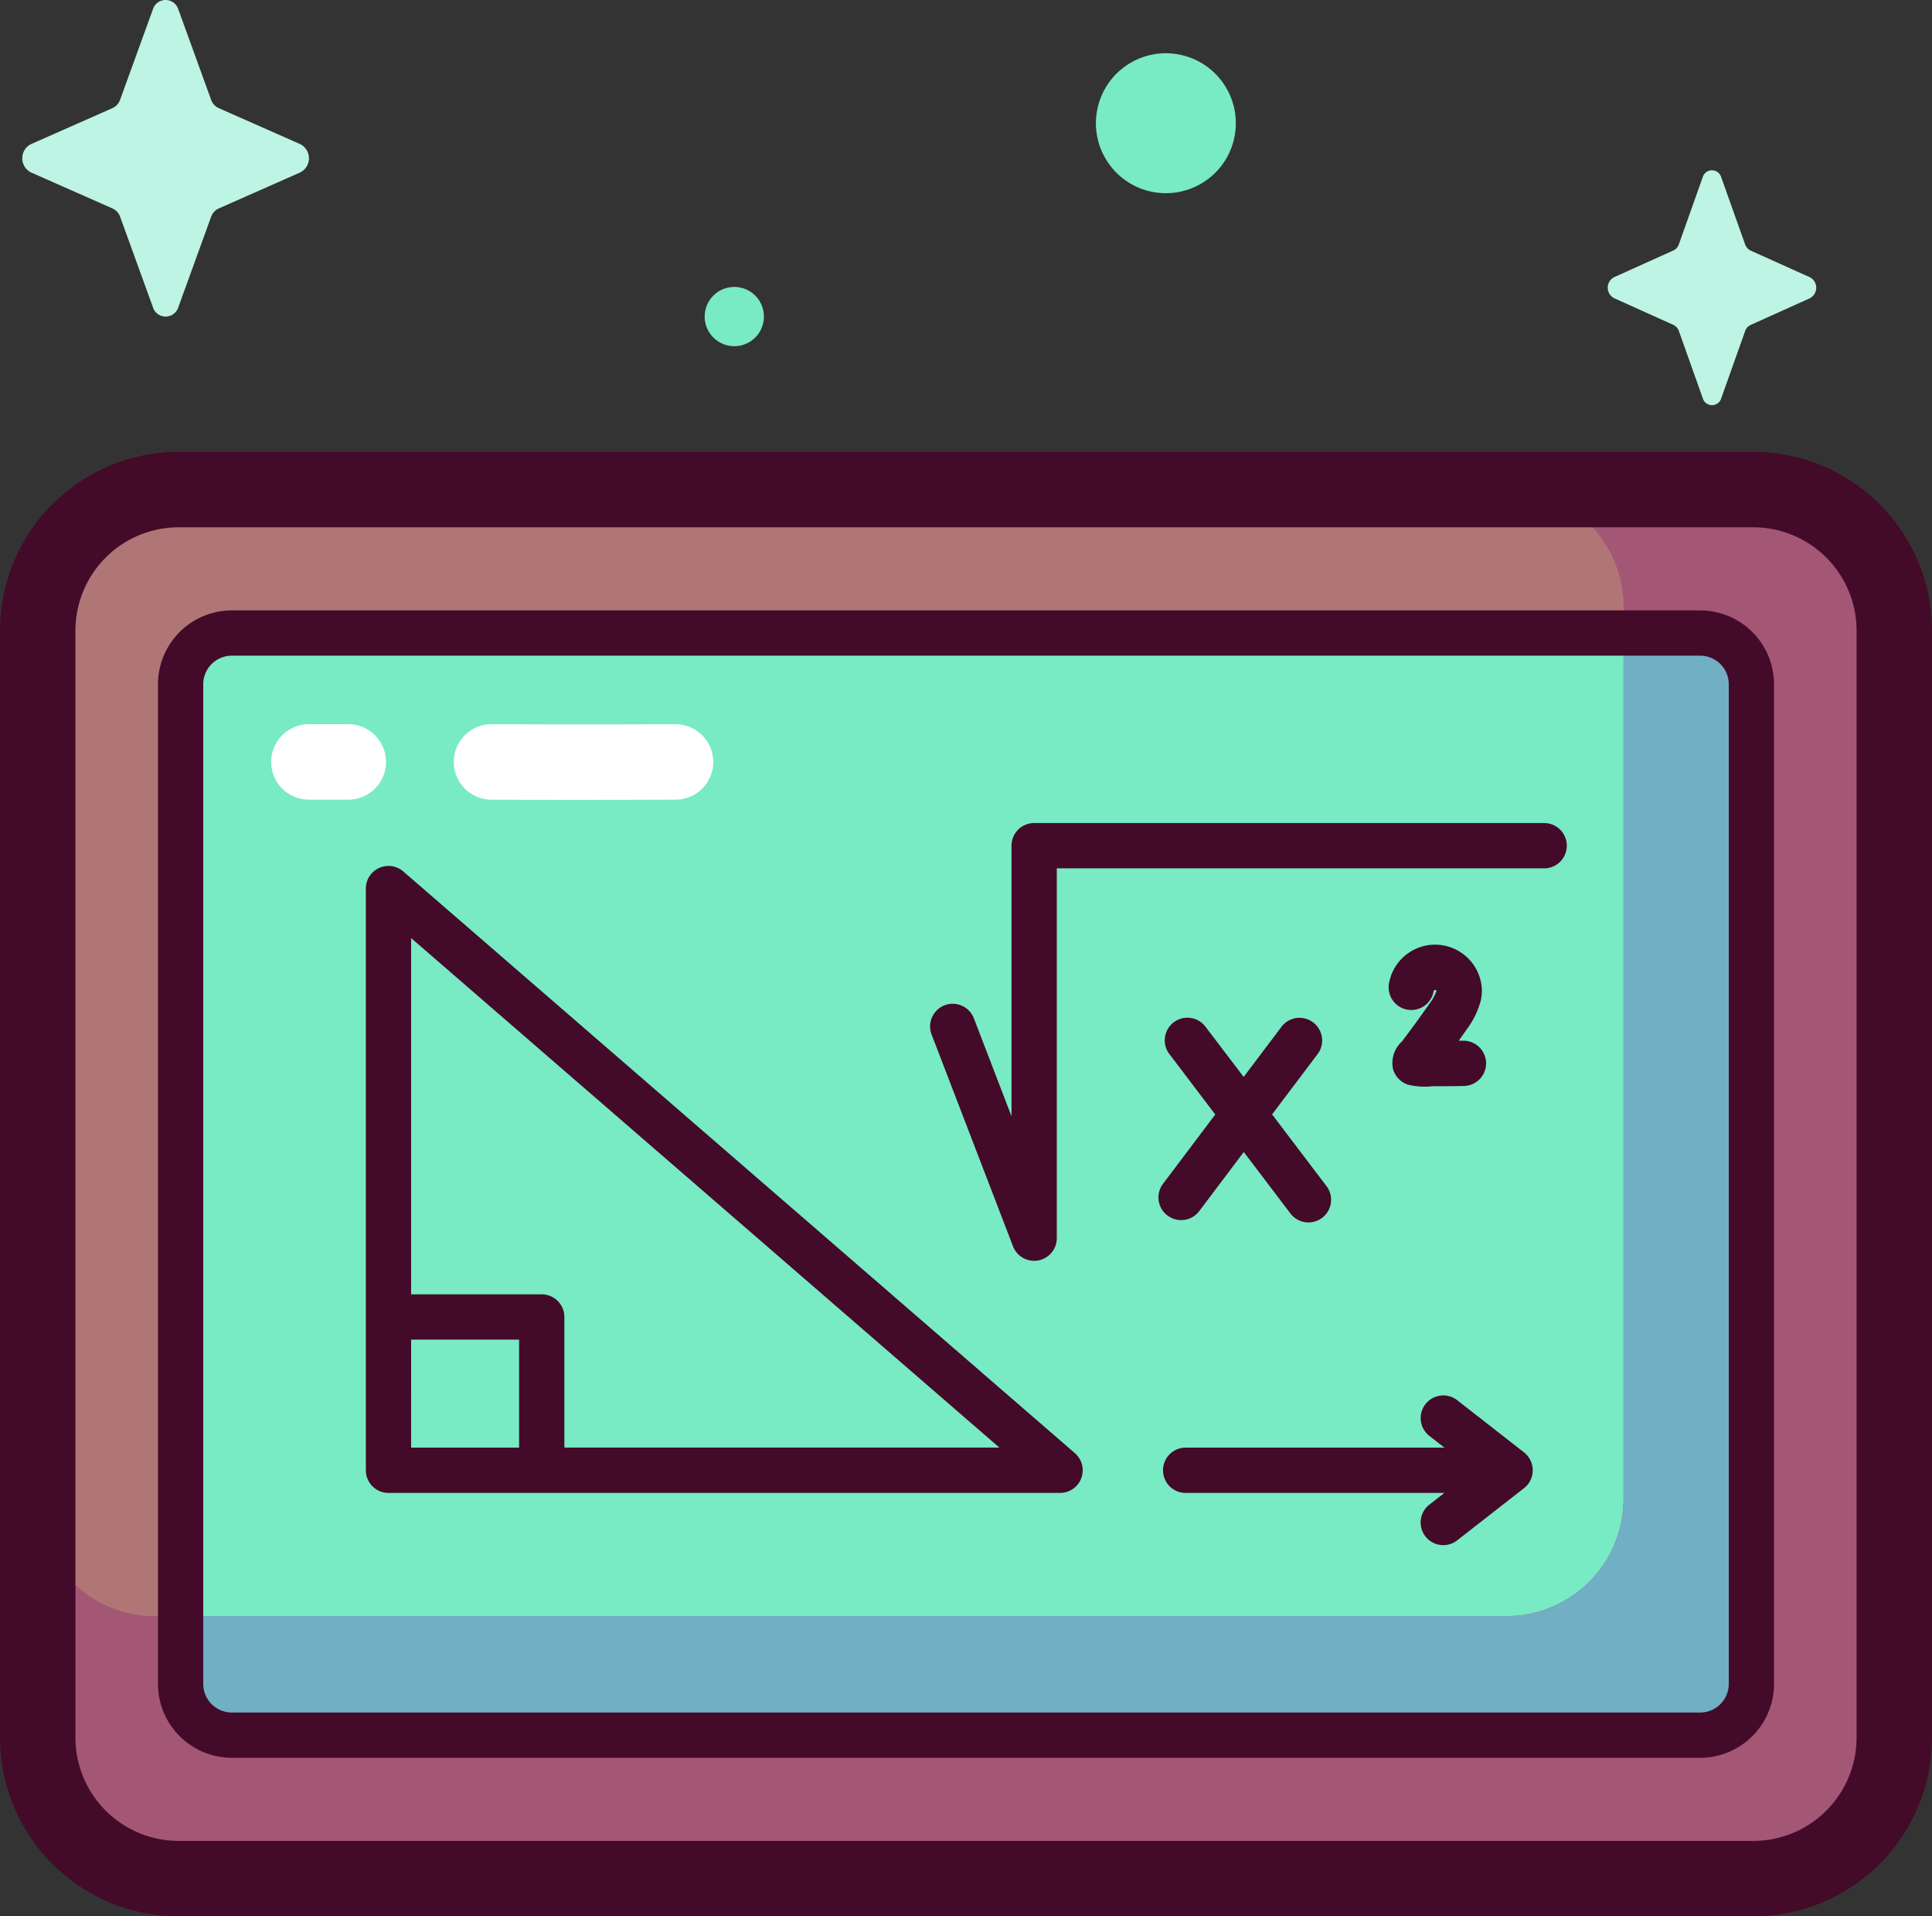<svg xmlns="http://www.w3.org/2000/svg" width="105.212" height="104.347" viewBox="0 0 105.212 104.347"><rect x="0" y="0" width="105.212" height="104.347" fill="#333333" stroke="none"/><g transform="translate(2.054 26.657)"><path d="M103.426,207.463H17.672A7.675,7.675,0,0,1,10,199.788V139.5a7.675,7.675,0,0,1,7.675-7.675h85.754A7.675,7.675,0,0,1,111.1,139.5v60.287A7.675,7.675,0,0,1,103.426,207.463Z" transform="translate(-9.997 -131.827)" fill="#b07676"/><path d="M130.616,229.855H50.654a2.789,2.789,0,0,1-2.789-2.789V172.631a2.789,2.789,0,0,1,2.789-2.789h79.963a2.789,2.789,0,0,1,2.789,2.789v54.435A2.789,2.789,0,0,1,130.616,229.855Z" transform="translate(-40.083 -162.03)" fill="#78eac4"/><path d="M103.426,131.827H89.97a6.388,6.388,0,0,1,6.388,6.388v48.57a6.388,6.388,0,0,1-6.388,6.388H16.385A6.388,6.388,0,0,1,10,186.785v13a7.675,7.675,0,0,0,7.675,7.675h85.754a7.675,7.675,0,0,0,7.675-7.675V139.5A7.675,7.675,0,0,0,103.426,131.827Z" transform="translate(-9.997 -131.827)" fill="#a45775"/><path d="M130.616,169.842h-4.172v47.146a6.388,6.388,0,0,1-6.388,6.388H47.865v3.69a2.789,2.789,0,0,0,2.789,2.789h79.963a2.789,2.789,0,0,0,2.789-2.789V172.631a2.789,2.789,0,0,0-2.789-2.789Z" transform="translate(-40.083 -162.03)" fill="#71afc4"/></g><g transform="translate(0 24.603)"><path d="M95.483,121.83H9.729A9.74,9.74,0,0,0,0,131.559v60.287a9.74,9.74,0,0,0,9.729,9.729H95.483a9.74,9.74,0,0,0,9.729-9.729V131.559A9.74,9.74,0,0,0,95.483,121.83Zm5.621,70.016a5.627,5.627,0,0,1-5.621,5.621H9.729a5.627,5.627,0,0,1-5.621-5.621V131.559a5.627,5.627,0,0,1,5.621-5.62H95.483a5.627,5.627,0,0,1,5.621,5.62Z" transform="translate(0 -121.83)" fill="#440a29"/><path d="M125.85,163.844H45.887a4.026,4.026,0,0,0-4.021,4.021V222.3a4.026,4.026,0,0,0,4.021,4.021H125.85a4.026,4.026,0,0,0,4.022-4.021V167.865A4.026,4.026,0,0,0,125.85,163.844Zm1.557,58.456a1.558,1.558,0,0,1-1.557,1.556H45.887a1.558,1.558,0,0,1-1.556-1.556V167.865a1.558,1.558,0,0,1,1.556-1.556H125.85a1.558,1.558,0,0,1,1.557,1.556Z" transform="translate(-33.263 -155.21)" fill="#440a29"/><path d="M98.995,231.861a1.233,1.233,0,0,0-2.04.932v31.674a1.233,1.233,0,0,0,1.233,1.233h36.574a1.233,1.233,0,0,0,.807-2.164Zm.426,25.493h5.88v5.88H99.42Zm8.345,5.88v-7.113a1.233,1.233,0,0,0-1.233-1.233H99.42v-19.4l32.035,27.743h-23.69Z" transform="translate(-77.032 -209.012)" fill="#440a29"/><path d="M328.015,376.609a1.241,1.241,0,0,0-.274-1.643l-3.64-2.843a1.232,1.232,0,1,0-1.517,1.943l.818.639H309.276a1.233,1.233,0,0,0,0,2.465H323.4l-.818.639a1.232,1.232,0,1,0,1.517,1.943l3.64-2.843A1.26,1.26,0,0,0,328.015,376.609Z" transform="translate(-244.743 -320.482)" fill="#440a29"/><path d="M279.831,220.2H252.093a1.233,1.233,0,0,0-1.233,1.233v14.732l-2.066-5.375a1.233,1.233,0,0,0-2.3.885l4.449,11.573a1.233,1.233,0,0,0,2.383-.442v-20.14h26.506a1.233,1.233,0,1,0,0-2.465Z" transform="translate(-195.776 -199.987)" fill="#440a29"/><path d="M307.514,282.46a1.232,1.232,0,0,0,1.726-.242L311.665,279l2.559,3.372a1.233,1.233,0,0,0,1.964-1.49l-2.981-3.928,2.5-3.315a1.233,1.233,0,0,0-1.968-1.484l-2.08,2.759-2.1-2.762a1.233,1.233,0,0,0-1.964,1.49l2.517,3.317-2.845,3.774a1.233,1.233,0,0,0,.242,1.726Z" transform="translate(-243.932 -240.876)" fill="#440a29"/><path d="M373.05,255.449a3.012,3.012,0,0,0,.057-.478,2.548,2.548,0,0,0-5.048-.493,1.233,1.233,0,1,0,2.419.475.083.083,0,0,1,.158-.014,2.351,2.351,0,0,1-.343.64c-.807,1.152-1.287,1.782-1.545,2.12a1.582,1.582,0,0,0-.474,1.522,1.265,1.265,0,0,0,.81.825,3.92,3.92,0,0,0,1.326.085c.406,0,.954,0,1.7-.014a1.232,1.232,0,0,0-.015-2.465h-.016l-.233,0q.214-.3.469-.663A4.492,4.492,0,0,0,373.05,255.449Z" transform="translate(-292.407 -225.587)" fill="#440a29"/><path d="M127.309,198.125c-1.689,0-3.365,0-4.981-.01a2.054,2.054,0,0,1,.008-4.109h.009c3.221.014,6.68.014,10,0a2.054,2.054,0,1,1,.017,4.108C130.7,198.121,129,198.125,127.309,198.125Z" transform="translate(-95.566 -179.174)" fill="#fff"/><path d="M76.064,198.114H73.918a2.054,2.054,0,1,1,0-4.109h2.146a2.054,2.054,0,1,1,0,4.109Z" transform="translate(-57.097 -179.174)" fill="#fff"/></g><g transform="translate(1.212 0)"><circle cx="3.81" cy="3.81" r="3.81" transform="translate(57.694 9.541) rotate(-76.7)" fill="#78eac4"/><ellipse cx="1.614" cy="1.614" rx="1.614" ry="1.614" transform="matrix(0.16, -0.987, 0.987, 0.16, 36.925, 18.572)" fill="#78eac4"/><path d="M432.242,47.627l1.294,3.639a.584.584,0,0,0,.3.342l3.233,1.457a.645.645,0,0,1,0,1.139l-3.233,1.457a.582.582,0,0,0-.3.342l-1.294,3.639a.525.525,0,0,1-1.012,0L429.935,56a.584.584,0,0,0-.3-.342L426.4,54.2a.645.645,0,0,1,0-1.139l3.233-1.457a.583.583,0,0,0,.3-.342l1.294-3.639a.525.525,0,0,1,1.012,0Z" transform="translate(-339.716 -37.966)" fill="#bdf4e3"/><path d="M14.4,2.623l1.779,4.906a.793.793,0,0,0,.417.461l4.443,1.964a.862.862,0,0,1,0,1.536l-4.443,1.964a.792.792,0,0,0-.417.461L14.4,18.821a.725.725,0,0,1-1.391,0l-1.779-4.906a.792.792,0,0,0-.417-.461L6.368,11.49a.862.862,0,0,1,0-1.536L10.811,7.99a.792.792,0,0,0,.417-.461l1.779-4.906a.725.725,0,0,1,1.391,0Z" transform="translate(-5.897 -2.103)" fill="#bdf4e3"/></g></svg>